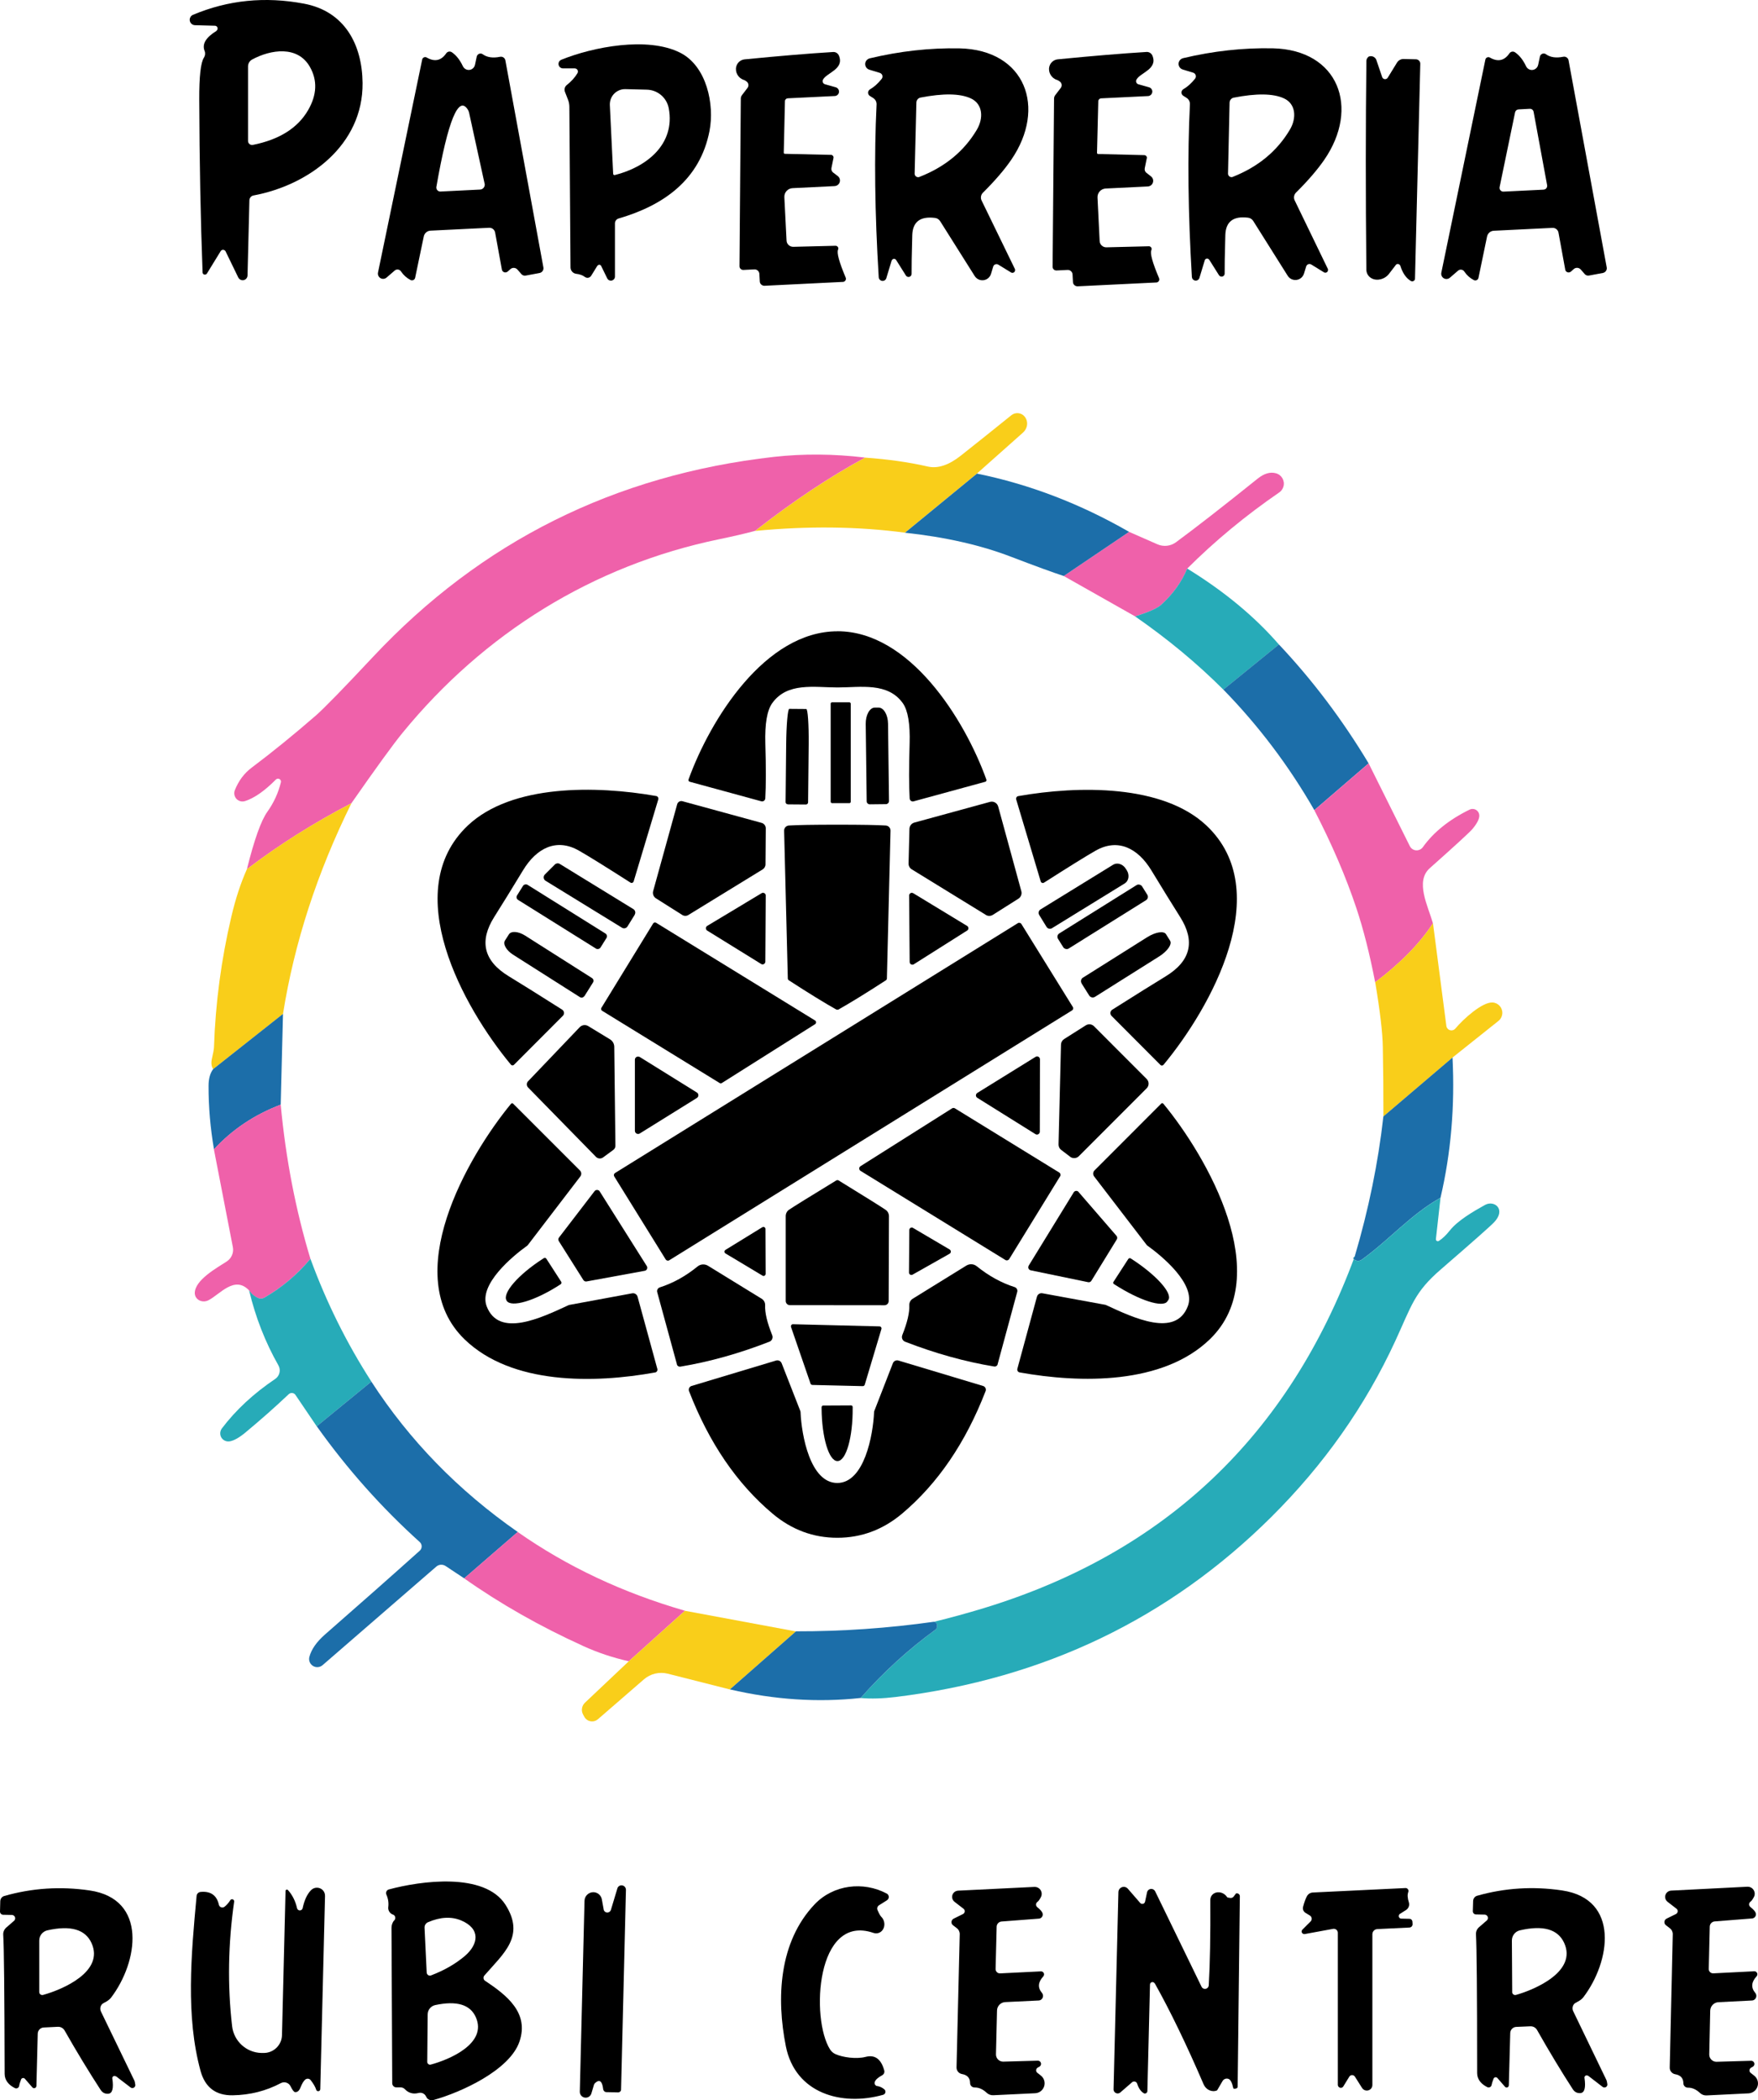 <svg xmlns="http://www.w3.org/2000/svg" id="Capa_2" data-name="Capa 2" viewBox="0 0 385.22 460"><defs><style>      .cls-1 {        fill: #1c6ea9;      }      .cls-2 {        fill: #f9ce1a;      }      .cls-3 {        fill: #ef61aa;      }      .cls-4 {        fill: #27abb8;      }    </style></defs><g id="Capa_1-2" data-name="Capa 1"><g><g><path d="M47.4,6.76c.28-.17.37-.54.2-.83-.11-.18-.3-.29-.51-.29l-4.39-.12c-.66-.03-1.16-.59-1.13-1.24.02-.45.29-.85.71-1.03C49.98.01,58.09-.81,66.6.8c8.95,1.67,12.76,8.98,12.85,17.37.13,13.58-11.72,22.37-23.89,24.64-.52.09-.9.54-.91,1.07l-.41,16.46c-.02.59-.51,1.06-1.1,1.04-.39-.01-.74-.24-.92-.58l-2.79-5.75c-.16-.3-.53-.42-.83-.27-.1.05-.18.13-.24.22l-3.01,4.9c-.15.25-.48.33-.72.18-.15-.09-.24-.25-.24-.43-.44-11.69-.68-24.29-.73-37.78-.02-5.1.32-8.19,1.03-9.25.28-.43.34-.97.15-1.45-.61-1.5.25-2.96,2.58-4.39ZM55.4,31.74c5.82-1.16,9.86-3.71,12.12-7.63,1.94-3.36,2.06-6.52.38-9.47-2.68-4.71-8.58-3.81-12.66-1.6-.55.3-.89.88-.89,1.51v16.32c0,.49.39.88.88.88.06,0,.12,0,.18-.02Z"></path><path d="M130.9,58.2l-1.36,2.2c-.27.44-.85.58-1.3.31-.02-.01-.04-.03-.06-.04-.51-.38-1.15-.62-1.92-.7-.71-.09-1.24-.69-1.25-1.39l-.25-35.14c0-.56-.1-1.12-.31-1.64l-.66-1.69c-.2-.53-.04-1.13.4-1.48,1.04-.83,1.82-1.7,2.35-2.61.19-.33.09-.75-.24-.94-.11-.06-.23-.1-.36-.1h-2.58c-.54,0-.98-.45-.98-.99,0-.4.24-.75.61-.9,6.88-2.79,18.88-5.16,26.06-1.54,5.79,2.93,7.55,11.29,6.42,17.13-2.08,10.72-10.08,16.32-19.93,19.18-.47.14-.79.57-.79,1.06v11.66c0,.49-.41.89-.9.89-.34,0-.65-.2-.8-.51l-1.32-2.71c-.1-.23-.37-.33-.61-.22-.09.04-.16.11-.21.19ZM134.72,38.34c6.91-1.73,13.29-6.7,11.82-14.62-.44-2.33-2.44-4.03-4.81-4.08l-4.69-.12c-1.84-.04-3.36,1.41-3.41,3.25,0,.08,0,.16,0,.24l.73,15.06c0,.15.13.28.28.27.02,0,.05,0,.07,0Z"></path><path d="M195.38,57.07l-1.17,3.87c-.14.45-.62.69-1.07.55-.33-.11-.56-.4-.59-.74-.86-14.12-1.02-26.73-.47-37.84.04-.59-.26-1.14-.76-1.45l-.7-.44c-.4-.25-.52-.77-.27-1.17.07-.11.17-.21.29-.28.9-.52,1.75-1.28,2.55-2.29.29-.36.23-.89-.13-1.17-.08-.07-.18-.11-.28-.15l-2.27-.69c-.68-.2-1.08-.92-.88-1.6.13-.44.49-.78.94-.89,6.62-1.58,13.18-2.31,19.67-2.19,14.46.31,19.16,13.02,11.34,24.42-1.49,2.17-3.55,4.57-6.2,7.2-.45.45-.57,1.13-.29,1.7l7.29,14.99c.14.3.02.66-.28.8-.18.09-.4.08-.57-.03l-2.77-1.7c-.36-.22-.83-.11-1.05.25-.03.06-.06.11-.08.18l-.47,1.57c-.31,1.05-1.41,1.65-2.46,1.34-.46-.14-.86-.44-1.12-.85l-7.58-12.03c-.25-.39-.67-.65-1.13-.7-3.23-.4-4.88.86-4.97,3.77-.12,4.32-.17,7.15-.15,8.48,0,.37-.29.68-.67.68-.24,0-.46-.12-.58-.32l-2.14-3.4c-.16-.25-.48-.32-.73-.17-.11.07-.19.17-.23.3ZM201.47,38.75c5.59-2.18,9.79-5.63,12.58-10.34,1.48-2.49,1.35-5.63-1.32-6.86-2.36-1.09-6.03-1.14-11.02-.18-.52.1-.89.55-.91,1.09l-.38,15.56c-.01.42.32.77.74.79.1,0,.21-.01.3-.05Z"></path><path d="M264.95,56.88c-.16-.25-.48-.32-.73-.17-.11.07-.19.17-.23.3l-1.17,3.87c-.15.45-.63.69-1.07.54-.33-.11-.56-.4-.58-.75-.84-14.1-.98-26.7-.43-37.8.04-.59-.26-1.15-.76-1.45l-.69-.44c-.4-.25-.52-.77-.27-1.17.07-.11.17-.21.29-.28.9-.52,1.75-1.28,2.55-2.29.29-.36.23-.89-.13-1.17-.08-.07-.18-.11-.28-.15l-2.27-.69c-.68-.2-1.08-.92-.88-1.6.13-.44.49-.78.94-.89,6.62-1.57,13.17-2.29,19.65-2.16,14.45.32,19.13,13.04,11.29,24.42-1.49,2.16-3.55,4.56-6.2,7.19-.44.45-.56,1.12-.29,1.69l7.26,14.99c.14.3.02.66-.28.8-.18.09-.4.08-.57-.03l-2.76-1.7c-.36-.22-.83-.11-1.05.25-.03.06-.06.11-.08.18l-.48,1.57c-.33,1.04-1.44,1.63-2.48,1.3-.45-.14-.83-.43-1.08-.83l-7.57-12.03c-.25-.39-.67-.65-1.13-.7-3.22-.4-4.87.86-4.97,3.77-.12,4.31-.17,7.13-.15,8.46,0,.37-.29.68-.67.68-.24,0-.46-.12-.58-.32l-2.14-3.4ZM270.13,38.74c5.57-2.2,9.75-5.66,12.53-10.37,1.47-2.49,1.33-5.62-1.33-6.83-2.36-1.08-6.02-1.12-10.99-.15-.52.1-.89.55-.91,1.09l-.34,15.53c-.01.42.32.77.74.79.1,0,.21-.01.3-.05Z"></path><path d="M111.22,59.49c-.32.27-.8.23-1.08-.09-.09-.11-.15-.23-.17-.37l-1.48-8.11c-.12-.61-.66-1.05-1.29-1.03l-12.86.63c-.72.03-1.33.55-1.48,1.26l-1.89,9.05c-.08.39-.46.64-.84.56-.06-.01-.12-.03-.17-.06-.85-.44-1.55-1.07-2.1-1.89-.28-.42-.85-.54-1.27-.26-.03.02-.06.05-.09.07l-1.79,1.54c-.47.42-1.2.38-1.62-.1-.24-.27-.34-.65-.26-1l9.68-46.64c.07-.37.43-.6.79-.53.07.01.14.04.2.08,1.75,1,3.17.69,4.27-.91.27-.41.82-.52,1.23-.25.96.65,1.77,1.67,2.43,3.07.33.7,1.17,1.01,1.87.68.4-.19.69-.55.78-.99l.38-1.79c.1-.46.55-.76,1.01-.66.12.02.23.07.33.15.94.67,2.2.86,3.78.54.53-.11,1.05.24,1.16.77,0,0,0,.01,0,.02l8.33,45.34c.11.57-.27,1.12-.85,1.23,0,0,0,0,0,0l-3.02.56c-.35.07-.72-.05-.95-.32l-.85-.98c-.4-.46-1.09-.52-1.55-.12,0,0,0,0,0,0l-.63.56ZM106.19,40.24l-3.4-15.55c-.05-.21-.13-.42-.23-.6-2.06-3.4-4.38,2.21-6.94,16.84-.08.48.24.93.72,1.01.06,0,.12.01.17.01l8.7-.43c.58-.03,1.03-.53,1.01-1.12,0-.06-.01-.12-.02-.17Z"></path><path d="M182.08,33.91c.32.01.58.28.57.59,0,.03,0,.07-.01.1l-.45,2.19c-.08.39.07.78.38,1.01l1,.76c.54.4.65,1.17.24,1.71-.22.29-.56.47-.93.49l-9.21.45c-1.04.05-1.85.93-1.8,1.98,0,0,0,0,0,0l.48,9.49c.03.78.68,1.39,1.47,1.38l9.28-.23c.32,0,.59.25.6.58,0,.09-.02.18-.06.27-.32.66.23,2.7,1.67,6.12.15.34-.02.74-.37.89-.07.03-.14.05-.22.05l-17.19.85c-.55.02-1.02-.4-1.04-.95,0,0,0,0,0,0l-.09-1.64c-.02-.57-.51-1.02-1.08-1,0,0,0,0,0,0l-2.42.12c-.45.02-.84-.32-.86-.78,0-.02,0-.03,0-.05l.29-36.7c0-.28.09-.54.26-.76l1.2-1.57c.33-.43.26-1.05-.16-1.38-.25-.21-.47-.33-.65-.38-1.23-.4-1.96-1.7-1.65-2.92.23-.87.95-1.49,1.84-1.58,7.66-.75,14.11-1.29,19.38-1.61.56-.04,1.08.29,1.29.81,1.19,2.95-2.65,3.7-3.49,5.22-.19.34-.08.77.26.96.05.03.1.05.15.07l2.35.66c.52.14.84.67.71,1.19-.11.42-.48.72-.92.73l-10.28.5c-.34.02-.61.28-.62.62l-.26,11.29c0,.14.11.25.25.25l10.09.23Z"></path><path d="M251.29,34.66l-.45,2.19c-.08.39.07.78.38,1.01l1,.78c.54.42.63,1.19.21,1.73-.22.28-.55.45-.9.47l-9.24.45c-1.04.05-1.85.93-1.8,1.98,0,0,0,0,0,0l.47,9.52c.03.78.69,1.4,1.48,1.38l9.3-.23c.32-.01.6.24.61.57,0,.1-.02.2-.06.29-.32.66.24,2.71,1.69,6.13.15.34-.02.74-.37.89-.07.03-.15.05-.23.05l-17.23.84c-.55.02-1.02-.4-1.04-.95,0,0,0,0,0,0l-.09-1.64c-.02-.57-.51-1.02-1.08-1,0,0,0,0,0,0l-2.43.12c-.45.02-.84-.32-.86-.78,0-.02,0-.04,0-.06l.32-36.8c0-.28.09-.54.26-.76l1.2-1.57c.33-.43.26-1.05-.16-1.38-.25-.21-.47-.33-.65-.38-1.23-.38-1.99-1.68-1.69-2.9.22-.9.97-1.54,1.89-1.62,7.68-.75,14.15-1.29,19.42-1.61.56-.03,1.08.3,1.29.82,1.2,2.95-2.65,3.7-3.49,5.22-.2.33-.09.77.24.97.05.03.11.06.17.07l2.35.66c.52.16.82.7.66,1.22-.12.39-.46.67-.87.7l-10.31.5c-.34.02-.61.28-.62.62l-.28,11.32c0,.14.11.25.25.25h0l10.12.25c.32.01.58.28.57.59,0,.03,0,.07-.01.1Z"></path><path d="M342.98,59.05l-1.48-8.11c-.12-.62-.67-1.05-1.31-1.03l-12.86.63c-.72.03-1.33.55-1.48,1.26l-1.88,9.05c-.08.39-.46.64-.84.56-.06-.01-.12-.03-.17-.06-.85-.43-1.55-1.06-2.1-1.88-.28-.42-.85-.54-1.27-.26-.03.02-.06.05-.09.07l-1.79,1.54c-.47.42-1.2.38-1.62-.1-.24-.27-.34-.65-.26-1l9.65-46.66c.07-.37.43-.6.79-.53.07.01.14.04.2.08,1.75,1,3.17.69,4.27-.91.27-.41.82-.52,1.23-.25.96.65,1.77,1.67,2.43,3.07.33.7,1.17,1.01,1.87.67.4-.19.69-.56.78-1l.38-1.79c.1-.46.55-.76,1.01-.66.12.02.23.07.33.15.94.67,2.2.86,3.78.54.53-.11,1.05.24,1.16.77,0,0,0,.01,0,.02l8.36,45.34c.11.57-.27,1.12-.85,1.23,0,0,0,0,0,0l-3.02.56c-.35.07-.72-.05-.95-.32l-.85-.98c-.4-.46-1.09-.52-1.55-.12,0,0,0,0,0,0l-.63.56c-.32.27-.8.24-1.08-.08-.09-.1-.15-.23-.17-.36ZM338.25,41.53c.45-.02.8-.41.77-.87,0-.03,0-.07-.01-.1l-2.96-16.06c-.07-.41-.44-.7-.85-.67l-2.45.13c-.37.02-.68.28-.76.65l-3.39,16.37c-.09.44.2.88.64.97.06.01.13.02.19.02l8.81-.43Z"></path><path d="M305.84,58.06c-.86,1.11-1.33,1.73-1.41,1.83-.9,1.26-2.64,1.74-3.88,1.07-.71-.38-1.13-1.08-1.15-1.88-.17-16.67-.16-31.93.01-45.76,0-.19.05-.37.15-.53.15-.22.28-.36.4-.41.63-.23,1.33.07,1.61.69.06.14.49,1.4,1.29,3.8.12.36.51.56.87.43.16-.05.29-.16.37-.3l2.02-3.29c.31-.5.86-.8,1.45-.79l2.71.07c.53.02.95.45.94.98l-1.16,47.07c0,.33-.29.59-.62.58-.1,0-.2-.03-.29-.08-1.03-.61-1.79-1.71-2.3-3.31-.1-.31-.43-.48-.74-.38-.12.04-.22.11-.29.2Z"></path><path class="cls-2" d="M214.07,103.73l-15.77,12.94c-10.31-1.37-21.26-1.5-32.85-.38,8.17-6.41,16.21-11.77,24.1-16.06,5.08.36,9.66,1.01,13.73,1.95,2.19.51,4.62-.29,7.27-2.39,3.34-2.64,7.03-5.59,11.06-8.84.89-.72,2.2-.59,2.92.3.07.09.13.18.19.27l.04.07c.59,1.02.33,2.35-.62,3.18l-10.08,8.96Z"></path><path class="cls-3" d="M189.54,100.22c-7.89,4.29-15.92,9.65-24.1,16.06-2.27.61-4.88,1.21-7.83,1.82-27.66,5.71-51.56,20.59-69.42,42.43-2.01,2.45-5.74,7.59-11.19,15.4-8.34,4.34-15.97,9.16-22.9,14.45,1.61-6.45,3.1-10.64,4.47-12.56,1.43-2,2.42-4.17,2.98-6.48.08-.35-.13-.69-.49-.77-.22-.05-.45.02-.61.17-2.45,2.48-4.71,4.06-6.76,4.72-.95.31-1.97-.21-2.27-1.16-.13-.4-.12-.84.04-1.23.82-2.06,2.05-3.71,3.68-4.93,4.49-3.37,9.16-7.16,14.01-11.37,1.8-1.56,5.99-5.86,12.58-12.89,23.69-25.27,52.97-39.87,87.83-43.81,6.47-.72,13.13-.67,19.98.15Z"></path><path class="cls-3" d="M260.15,124.53c-1.2,2.92-3.1,5.56-5.69,7.92-.86.78-2.77,1.63-5.73,2.55l-15.64-8.84,14.32-9.67,6.22,2.73c1.33.58,2.88.41,4.05-.45,4.33-3.19,10.31-7.84,17.92-13.95,1.4-1.12,2.73-1.51,3.99-1.16,1.25.34,1.99,1.63,1.65,2.88-.15.54-.48,1.02-.95,1.33-7.31,5.02-14.03,10.57-20.14,16.66Z"></path><path class="cls-1" d="M214.07,103.73c11.5,2.34,22.61,6.59,33.34,12.76l-14.32,9.67c-2.31-.75-6.14-2.15-11.48-4.19-6.68-2.57-14.45-4.34-23.31-5.29l15.77-12.94Z"></path><path class="cls-4" d="M260.15,124.53c8.09,4.97,14.78,10.51,20.09,16.63l-12.17,9.89c-5.75-5.75-12.2-11.1-19.35-16.05,2.96-.92,4.87-1.77,5.73-2.55,2.59-2.36,4.49-5,5.69-7.92Z"></path><path class="cls-1" d="M299.9,167.19l-11.9,10.25c-5.57-9.7-12.22-18.5-19.93-26.4l12.17-9.89c7.38,7.83,13.93,16.51,19.65,26.03Z"></path><path class="cls-3" d="M313.99,202.22c-2.89,4.43-7.11,8.74-12.66,12.92-1.2-6.21-2.58-11.63-4.12-16.25-2.29-6.85-5.36-14-9.21-21.44l11.9-10.25,9.03,18.13c.41.83,1.42,1.16,2.24.74.24-.12.44-.29.6-.51,2.36-3.3,5.77-6.04,10.25-8.23.74-.36,1.62-.06,1.98.67.09.19.15.4.15.62.02.74-.48,1.73-1.51,2.96-.59.7-3.7,3.56-9.34,8.57-3.26,2.89-.4,8.27.69,12.07Z"></path><path class="cls-2" d="M77,175.94c-7.51,15.2-12.51,30.58-14.99,46.14l-15.3,12.09c-.41-.61-.49-1.41-.25-2.41.26-1.1.41-1.91.43-2.41.32-9.66,1.59-19.19,3.81-28.6.9-3.85,2.03-7.31,3.4-10.37,6.92-5.29,14.55-10.11,22.9-14.45Z"></path><path class="cls-2" d="M318.28,231.64l-15.14,12.89c0-5.49-.04-10.53-.13-15.14-.05-3.2-.61-7.95-1.67-14.26,5.54-4.19,9.76-8.49,12.66-12.92l2.93,22.48c.08.62.64,1.06,1.26.98.29-.04.55-.18.73-.41,1.73-2.07,5.88-5.82,8.14-5.69,1.25.07,2.2,1.14,2.13,2.39-.04.65-.35,1.26-.86,1.66l-10.05,8.01Z"></path><path class="cls-1" d="M62.01,222.08l-.5,19.87c-5.76,2.19-10.63,5.45-14.62,9.78-.8-4.63-1.2-9.27-1.19-13.9,0-1.57.35-2.8,1.01-3.67l15.3-12.09Z"></path><path class="cls-1" d="M318.28,231.64c.54,10.67-.34,20.9-2.63,30.7-6.41,3.56-11.22,9.2-17.19,13.51-.53.38-1.07.41-1.63.07-.36-.22-.36-.44.01-.69,3.05-10.3,5.15-20.53,6.29-30.7l15.14-12.89Z"></path><path class="cls-3" d="M61.51,241.95c1.1,11.82,3.28,23.08,6.51,33.76-2.89,3.46-6.26,6.3-10.09,8.51-.41.24-.91.27-1.35.09-.79-.32-1.46-.88-2.01-1.69-3.18-3.33-6.34.85-8.89,2.17-1.01.52-2.25.21-2.77-.7-.14-.25-.22-.54-.23-.83-.03-2.89,4.85-5.57,6.98-6.95,1.06-.68,1.61-1.94,1.36-3.18l-4.15-21.4c3.99-4.33,8.86-7.59,14.62-9.78Z"></path><path class="cls-4" d="M315.65,262.34l-1.01,9.05c-.03.23.14.44.37.47.09.01.19-.01.27-.06.79-.5,1.59-1.26,2.39-2.27,1.7-2.17,5.15-4.19,7.73-5.62,1.05-.58,2.34-.32,2.89.58.11.18.19.38.22.6.13.81-.25,1.69-1.13,2.63-.75.8-4.64,4.24-11.68,10.33-5.81,5.02-6.35,7.83-9.97,15.68-6.58,14.24-15.63,27.07-27.13,38.5-22.44,22.3-49.87,35.46-82.3,39.45-2.86.35-5.43.43-7.73.23,5.01-5.65,10.47-10.63,16.38-14.95.19-.14.31-.35.35-.57.11-.66-.11-1.06-.66-1.17,3.72-.91,7.35-1.91,10.91-2.99,39.72-12.12,66.81-37.79,81.29-76.99-.37.24-.38.47-.01.69.56.33,1.1.31,1.63-.07,5.97-4.31,10.78-9.94,17.19-13.51Z"></path><path class="cls-4" d="M68.03,275.72c3.49,9.52,7.94,18.49,13.35,26.88l-11.98,9.8-4.66-6.88c-.3-.44-.91-.55-1.35-.25-.04.03-.07.05-.11.08-3,2.84-6.18,5.65-9.53,8.43-1.4,1.15-2.56,1.79-3.48,1.92-.97.13-1.87-.54-2-1.51-.06-.47.06-.94.34-1.32,3.07-4.05,6.97-7.67,11.7-10.85.97-.66,1.28-1.96.69-2.98-2.86-5.04-5.01-10.51-6.42-16.43.55.8,1.22,1.36,2.01,1.69.43.19.93.15,1.35-.09,3.83-2.21,7.2-5.05,10.09-8.51Z"></path><path class="cls-1" d="M81.37,302.6c8.34,12.87,19.03,23.85,32.08,32.94l-11.73,10.16-4.09-2.71c-.63-.41-1.46-.36-2.02.13l-24.92,21.59c-.75.65-1.88.57-2.52-.18-.39-.45-.53-1.05-.38-1.63.44-1.65,1.58-3.29,3.42-4.9,7.72-6.75,14.65-12.87,20.77-18.36.52-.47.56-1.28.09-1.8-.03-.03-.06-.06-.09-.09-8.39-7.56-15.91-16.01-22.57-25.36l11.98-9.8Z"></path><path class="cls-3" d="M150.09,352.79l-12.31,11.07c-3.5-.79-6.8-1.89-9.9-3.3-9.5-4.31-18.23-9.26-26.17-14.86l11.73-10.16c10.79,7.56,23,13.31,36.64,17.25Z"></path><path class="cls-2" d="M174.41,357.31l-14.48,12.72-13.61-3.45c-1.84-.46-3.78,0-5.21,1.23l-10.11,8.76c-.81.69-2.03.6-2.72-.2-.09-.1-.16-.21-.23-.33l-.28-.51c-.47-.86-.3-1.92.41-2.6l9.59-9.06,12.31-11.07,24.32,4.52Z"></path><path class="cls-1" d="M204.65,355.21c.55.12.77.51.66,1.17-.04.23-.16.43-.35.57-5.92,4.31-11.38,9.29-16.38,14.95-9.35,1.02-18.9.39-28.64-1.88l14.48-12.72c10.13.02,20.21-.68,30.24-2.1Z"></path><path d="M106.28,433.83c4.81,3.21,9.71,7.03,7.54,13.35-2.11,6.19-12.67,11.07-18.86,12.78-.52.14-1.07-.03-1.41-.44-.03-.03-.1-.16-.21-.38-.29-.59-.96-.89-1.6-.73-1.2.31-2.21.03-3.04-.84-.23-.24-.56-.38-.89-.38h-.95c-.5,0-.91-.41-.91-.91l-.16-34.03c0-.53.16-1.04.45-1.48,0-.02.03-.04.07-.07.34-.28.4-.79.13-1.13-.06-.08-.14-.14-.23-.19-.02,0-.06-.02-.12-.04-.68-.25-1.1-.93-1.01-1.64.12-.93-.02-1.84-.41-2.73-.18-.42,0-.92.43-1.1.04-.02.08-.03.13-.04,6.89-1.86,20.94-3.84,25.54,3.37,4.37,6.88-.41,10.62-4.63,15.49-.28.32-.25.81.07,1.1.03.02.05.04.08.06ZM94.43,432.67c2.9-1.1,5.38-2.52,7.44-4.27,2.99-2.57,3.49-5.95-.81-7.77-2.15-.9-4.58-.77-7.27.38-.49.21-.79.7-.76,1.23l.47,9.81c.03.39.36.68.74.66.07,0,.14-.02.2-.04ZM93.62,451.62c0,.33.27.6.61.6.05,0,.1,0,.15-.02,4.02-1.07,12.45-4.59,9.89-10.37-1.22-2.78-4.19-3.67-8.89-2.67-.97.21-1.66,1.05-1.67,2.04l-.09,10.41Z"></path><path d="M132.27,418.21c.08.45.5.75.95.67.31-.05.56-.28.65-.58l1.41-4.69c.15-.51.68-.79,1.19-.63.41.13.69.51.69.94l-1.07,43.75c0,.35-.3.62-.65.62h0l-2.55-.06c-.37,0-.67-.29-.72-.66-.21-1.79-.81-2.22-1.8-1.31-.1.1-.17.22-.22.37l-.57,1.91c-.21.68-.94,1.06-1.62.85-.55-.17-.92-.68-.91-1.26l1.03-41.8c.02-1.06.9-1.9,1.95-1.89.92.01,1.69.68,1.85,1.58l.4,2.2Z"></path><path d="M192.24,456.9c.55.08,1.06.32,1.54.72.29.25.33.68.08.97-.09.1-.2.18-.33.22-9.08,2.57-19.27-.28-21.33-10.62-2.1-10.52-1.55-22.84,6.32-31.11,4.14-4.33,10.68-5.05,15.77-2.35.42.21.58.73.37,1.14-.07.14-.18.25-.31.34l-1.75,1.1c-.34.22-.48.66-.32,1.03.33.77.6,1.25.79,1.44.83.78.96,2.12.3,2.98-.47.61-1.23.84-1.96.6-12.64-4.36-13.77,18.85-9.53,25.51.29.46.71.82,1.2,1.04,1.58.7,4.53,1.13,6.59.6,2.04-.53,3.41.46,4.09,2.98.11.41-.08.84-.45,1.04-.93.5-1.47.99-1.63,1.48-.12.36.07.75.43.87.04.01.08.02.13.03Z"></path><path d="M227.28,417.72c.72.56,1.12,1.03,1.19,1.42.11.48-.2.96-.68,1.07-.04,0-.08.02-.13.02l-8.2.63c-.6.05-1.06.55-1.07,1.14l-.23,9.24c-.02.53.4.97.92.98.02,0,.05,0,.07,0l8.93-.44c.36-.02.68.26.7.62,0,.18-.05.35-.17.48-1.16,1.26-1.26,2.47-.29,3.62.36.43.3,1.07-.13,1.43-.17.14-.37.22-.59.23l-7.33.35c-1,.05-1.78.86-1.8,1.85l-.23,9.58c-.02.87.67,1.6,1.54,1.61.02,0,.05,0,.07,0l7.54-.21c.39-.01.71.29.73.68,0,.24-.11.47-.32.61-.1.06-.22.13-.38.21-.34.18-.48.61-.3.94.05.09.12.17.2.23l.72.56c.96.72,1.15,2.08.42,3.04-.39.52-.99.83-1.64.86l-9.15.44c-.54.03-1.07-.17-1.47-.54-.84-.79-1.73-1.18-2.65-1.16-.53,0-.97-.42-.98-.95h0c0-1.12-.6-1.79-1.77-1.99-.71-.12-1.23-.76-1.2-1.48l.7-29.13c.02-.52-.22-1.03-.65-1.35l-.82-.63c-.38-.28-.45-.81-.17-1.19.08-.11.19-.2.32-.26l2.02-1c.34-.16.49-.58.33-.92-.05-.1-.12-.19-.21-.25l-1.95-1.51c-.6-.46-.72-1.31-.26-1.91.25-.33.63-.52,1.04-.54l16.71-.82c.84-.04,1.56.6,1.6,1.45.01.28-.05.55-.18.8-.27.52-.52.86-.75,1.03-.33.23-.41.69-.17,1.02.04.06.09.11.14.15Z"></path><path d="M383.58,416.51c-.33.23-.41.69-.17,1.02.04.06.09.11.14.15.72.56,1.12,1.03,1.19,1.42.11.48-.2.96-.68,1.07-.04,0-.08.02-.13.02l-8.21.65c-.6.05-1.06.55-1.07,1.14l-.22,9.25c-.02.53.4.97.92.98.03,0,.06,0,.09,0l8.93-.45c.36-.03.68.24.71.61.01.18-.05.36-.17.49-1.16,1.27-1.26,2.48-.29,3.64.36.43.3,1.07-.13,1.43-.17.14-.37.22-.59.23l-7.35.37c-.99.05-1.77.86-1.8,1.85l-.21,9.59c-.02.87.67,1.6,1.54,1.61.02,0,.05,0,.07,0l7.55-.22c.39-.01.71.29.73.68,0,.24-.11.47-.32.61-.1.06-.22.13-.38.21-.34.18-.48.61-.3.94.05.09.11.17.2.23l.72.56c.96.72,1.16,2.08.43,3.04-.39.52-1,.84-1.65.87l-9.15.45c-.55.03-1.08-.16-1.48-.54-.84-.79-1.73-1.18-2.65-1.16-.53,0-.97-.42-.98-.95h0c0-1.12-.61-1.79-1.79-1.99-.71-.12-1.23-.76-1.2-1.48l.66-29.16c.02-.52-.22-1.03-.65-1.35l-.82-.63c-.38-.27-.48-.8-.2-1.19.09-.12.2-.22.34-.28l2.02-1c.34-.16.49-.58.33-.92-.05-.1-.12-.19-.21-.25l-1.95-1.51c-.6-.46-.7-1.32-.24-1.92.25-.31.62-.51,1.01-.53l16.72-.85c.85-.04,1.57.62,1.61,1.47.01.27-.05.54-.17.77-.27.52-.52.86-.75,1.03Z"></path><path d="M25.4,454.79c-.22-.17-.53-.13-.7.08-.08.11-.12.24-.09.37.32,2.14.03,3.26-.87,3.34-.71.06-1.28-.22-1.69-.84-2.57-3.95-5.2-8.28-7.89-13-.3-.53-.87-.85-1.48-.82l-3.09.15c-.73.03-1.31.63-1.32,1.36l-.29,11.47c-.02.27-.25.48-.53.47-.13,0-.25-.07-.34-.16l-1.66-1.91c-.18-.21-.5-.22-.7-.04-.06.05-.1.12-.13.19-.24.64-.38,1.09-.41,1.36-.03.36-.36.63-.72.6-.08,0-.16-.03-.23-.07-1.26-.62-2.23-1.64-2.24-3.08-.04-17.73-.14-27.88-.31-30.45-.05-.62.2-1.22.67-1.63l1.69-1.47c.31-.26.34-.73.08-1.03-.13-.16-.33-.25-.54-.26l-1.92-.04c-.39,0-.7-.33-.69-.72,0,0,0,0,0,0l.06-2.26c.02-.53.37-.99.87-1.13,6.09-1.74,12.32-2.15,18.69-1.22,12.79,1.86,10.66,15.69,4.72,23.48-.31.4-.77.75-1.36,1.04-.36.19-.59.34-.67.45-.36.44-.43,1.04-.19,1.55l7.29,15.06c.06.12.1.24.13.37l.1.57c.07.35-.17.69-.52.75-.18.03-.37-.01-.51-.12l-3.2-2.45ZM8.6,436.31c0,.36.3.66.67.65.06,0,.12,0,.17-.02,4.34-1.2,13.45-5.12,10.62-11.35-1.36-3-4.58-3.94-9.67-2.8-1.04.23-1.79,1.16-1.79,2.23v11.29Z"></path><path d="M253.02,434.42c-.14-.27-.46-.37-.73-.24-.18.09-.3.28-.3.49l-.57,23.34c-.01.3-.26.53-.55.53-.1,0-.19-.03-.27-.09-.63-.39-1.1-1.08-1.42-2.07-.11-.36-.5-.56-.87-.45-.09.03-.18.08-.25.14l-2.57,2.23c-.37.32-.94.28-1.26-.09-.15-.17-.23-.39-.22-.62l1.06-43.17c.01-.65.55-1.16,1.2-1.15.34,0,.65.16.87.41l2.7,3.11c.22.26.61.29.87.07.1-.09.17-.21.2-.34l.43-2.02c.1-.52.6-.86,1.11-.76.3.06.56.26.69.54l10.15,20.87c.2.41.7.59,1.12.38.27-.13.44-.39.46-.69.27-4.73.39-10.97.34-18.72,0-1.04.91-1.78,2.01-1.65.68.08,1.32.48,1.68,1.07.04.06.27.11.7.16.32.03.59-.1.79-.38.27-.39.42-.59.44-.6.34-.11.7.07.82.41.02.07.04.15.03.22l-.48,41.68c0,.14-.07.27-.19.34-.17.09-.35.13-.56.12-.1,0-.19-.07-.22-.18-.24-1.13-.58-1.79-1.01-1.97-.49-.2-1.06,0-1.32.45-.78,1.35-1.18,2.03-1.2,2.05-1.08.49-2.41-.09-2.95-1.3,0-.02-.02-.04-.02-.05-3.73-8.66-7.29-16.03-10.69-22.09Z"></path><path d="M307.09,420.23l1.75.04c.36,0,.64.29.66.65l.03.51c.02.4-.29.73-.69.75,0,0,0,0,0,0l-7.05.34c-.6.03-1.07.53-1.07,1.13v33.03c0,.67-.55,1.21-1.23,1.21-.41,0-.8-.22-1.02-.56l-1.57-2.48c-.2-.34-.65-.45-.99-.25-.1.06-.19.14-.25.25l-1.31,2.13c-.19.31-.59.4-.89.2-.19-.12-.31-.33-.31-.55v-33.29c0-.49-.39-.88-.88-.88-.05,0-.11,0-.16.01l-6.22,1.14c-.31.05-.61-.16-.66-.47-.03-.18.03-.37.16-.5l1.79-1.79c.33-.32.33-.85,0-1.18-.05-.05-.1-.09-.15-.12l-.97-.59c-.45-.28-.66-.81-.53-1.31.29-1.08.59-1.88.89-2.41.26-.43.71-.7,1.2-.73l20.34-.98c.36-.02.66.26.67.61,0,.09-.01.18-.04.27-.22.56-.17,1.32.13,2.27.19.62-.06,1.3-.62,1.66l-1.33.84c-.27.17-.35.52-.18.79.1.16.28.26.47.27Z"></path><path d="M347.99,454.66c-.22-.17-.53-.13-.7.08-.08.11-.12.24-.09.37.31,2.13.02,3.24-.87,3.33-.71.06-1.28-.22-1.69-.84-2.55-3.94-5.16-8.26-7.83-12.97-.29-.53-.87-.85-1.48-.82l-3.08.13c-.73.03-1.31.63-1.32,1.36l-.31,11.43c0,.27-.21.49-.47.49-.15,0-.3-.07-.39-.19l-1.66-1.91c-.19-.2-.5-.21-.7-.02-.05.05-.09.1-.12.17-.24.64-.39,1.09-.43,1.36-.05.36-.38.62-.74.57-.07,0-.14-.03-.2-.06-1.26-.62-2.23-1.63-2.23-3.07,0-17.67-.1-27.78-.26-30.35-.04-.62.21-1.23.69-1.63l1.67-1.45c.31-.26.35-.73.08-1.03-.13-.15-.32-.25-.52-.26l-1.92-.04c-.39,0-.7-.33-.69-.72h0s.07-2.24.07-2.24c.02-.53.37-.99.87-1.13,6.07-1.72,12.28-2.11,18.61-1.17,12.75,1.88,10.6,15.65,4.66,23.41-.31.4-.77.74-1.36,1.03-.36.19-.59.34-.67.45-.36.44-.43,1.05-.19,1.55l7.25,15.02c.06.12.1.24.13.37l.1.57c.07.35-.17.69-.52.75-.18.03-.37-.01-.51-.12l-3.18-2.45ZM331.35,436.31c0,.36.3.66.67.65.06,0,.11,0,.17-.02,4.33-1.23,13.41-5.19,10.55-11.41-1.38-2.99-4.61-3.91-9.68-2.74-1.04.23-1.78,1.17-1.77,2.24l.07,11.28Z"></path><path d="M50.46,416.18c.15-.21.44-.26.65-.12.14.1.22.27.2.44-1.33,9.28-1.48,18.37-.45,27.28.38,3.28,3.11,5.79,6.41,5.87h.41c2.21.06,4.05-1.68,4.11-3.88,0,0,0-.01,0-.02l.78-31.59c0-.16.13-.29.3-.29.09,0,.17.04.23.1.97,1.08,1.63,2.4,1.99,3.96.07.34.41.56.75.48.24-.05.43-.24.48-.48.38-1.78,1-3.09,1.85-3.95.7-.7,1.83-.7,2.53-.02.35.34.54.82.52,1.31l-1.04,42.29c.01.25-.18.46-.44.47-.21,0-.41-.13-.46-.34-.17-.57-.56-1.26-1.19-2.07-.27-.37-.79-.44-1.16-.17,0,0-.02.01-.03.02-.37.31-.71.88-1.03,1.69-.29.77-.7,1.12-1.23,1.06-.24-.03-.57-.46-.98-1.29-.39-.77-1.32-1.07-2.09-.69,0,0-.02,0-.02.01-3.25,1.72-6.77,2.61-10.56,2.67-3.69.06-6.03-1.71-7.03-5.29-3.3-12-2.07-25.54-.88-38.38.04-.46.41-.82.87-.87,2.21-.21,3.55.73,4.02,2.82.1.41.51.66.92.57.09-.02.18-.06.26-.11.45-.32.89-.81,1.32-1.47Z"></path></g><path d="M183.52,138.26c15.81,0,27.85,19.26,32.62,32.49.07.2-.04.41-.23.48,0,0-.01,0-.02,0l-15.68,4.28c-.37.11-.75-.11-.85-.47-.02-.05-.02-.11-.03-.16-.17-2.77-.17-6.77-.01-12.01.13-4.31-.37-7.26-1.48-8.84-3.31-4.65-9.27-3.46-14.32-3.46s-11.02-1.2-14.32,3.46c-1.12,1.57-1.62,4.52-1.5,8.83.16,5.24.15,9.25-.01,12.01-.02.38-.34.67-.72.66-.05,0-.11-.01-.16-.03l-15.68-4.28c-.2-.05-.31-.26-.26-.46,0,0,0-.01,0-.02,4.78-13.23,16.82-32.47,32.63-32.47Z"></path><rect x="182.02" y="153.82" width="4.4" height="22.09" rx=".3" ry=".3"></rect><path d="M172.62,176.16c-.27,0-.48-.22-.48-.48,0,0,0,0,0-.01l.13-12.7c.04-4.23.35-7.67.67-7.71l3.73.03c.33-.05.57,3.37.53,7.64,0,.04,0,.07,0,.11l-.13,12.7c0,.26-.22.47-.48.47l-3.96-.03Z"></path><path d="M190.61,176.17c-.38,0-.7-.29-.7-.67h0s-.21-16.93-.21-16.93c-.03-1.97.87-3.58,1.99-3.59,0,0,0,0,0,0h.82c1.13-.01,2.06,1.57,2.08,3.53l.21,16.93c0,.38-.3.68-.67.69l-3.52.04Z"></path><path d="M111.97,233.21c-10.47-12.6-24.61-38.08-9.45-52.41,9.61-9.06,28.1-8.77,41.27-6.45.31.05.52.35.47.66,0,.02,0,.04-.01.06l-5.4,17.98c-.07.25-.33.39-.58.32-.04-.01-.08-.03-.12-.06-5.56-3.55-9.33-5.89-11.31-7.01-4.9-2.79-9.27-.56-12.22,4.3-2.4,3.95-4.5,7.36-6.31,10.22-3.33,5.27-2.39,9.62,3.18,13.01,2.42,1.47,6.31,3.9,11.68,7.3.41.26.54.8.28,1.21-.03.05-.07.11-.12.15l-10.72,10.74c-.17.17-.46.16-.63-.01,0,0,0,0-.01-.01Z"></path><path d="M254.93,233.23c-.17.19-.45.21-.63.04,0,0,0,0-.01-.01l-10.72-10.75c-.34-.35-.34-.9,0-1.24.05-.05.1-.09.15-.12,5.37-3.39,9.26-5.82,11.68-7.29,5.57-3.39,6.53-7.74,3.2-13.01-1.81-2.86-3.91-6.27-6.31-10.22-2.95-4.85-7.32-7.1-12.22-4.31-1.98,1.12-5.74,3.46-11.31,7.01-.22.14-.51.08-.65-.14-.02-.04-.04-.08-.06-.12l-5.38-17.98c-.09-.3.09-.62.4-.71.02,0,.04,0,.06-.01,13.17-2.32,31.67-2.6,41.26,6.47,15.17,14.34,1.01,39.81-9.46,52.41Z"></path><path d="M148.39,176.14c.14-.5.66-.79,1.16-.65l17.34,4.74c.54.15.91.64.91,1.2l-.06,7.88c0,.47-.25.89-.65,1.13l-16.24,9.96c-.41.26-.94.26-1.35,0l-5.76-3.64c-.53-.33-.78-.97-.62-1.58l5.27-19.04Z"></path><path d="M216,200.37l-16.21-9.96c-.45-.27-.72-.77-.7-1.29l.19-7.58c.02-.65.46-1.21,1.09-1.38l16.57-4.53c.78-.21,1.58.25,1.79,1.03l5.07,18.54c.17.62-.09,1.28-.63,1.63l-5.62,3.55c-.48.3-1.08.3-1.55,0Z"></path><path d="M183.47,180.63c5.25,0,8.79.06,10.62.18.6.03,1.06.54,1.04,1.14l-.79,32.36c0,.16-.08.3-.22.4-4.33,2.81-7.8,4.94-10.41,6.41-.09.04-.13.03-.23.03-.09,0-.15.01-.22-.03-2.61-1.47-6.08-3.6-10.41-6.41-.14-.09-.22-.24-.22-.4l-.81-32.36c-.02-.6.45-1.11,1.04-1.14,1.83-.12,5.37-.18,10.62-.18Z"></path><path d="M139.1,200.33l-1.6,2.58c-.25.41-.79.54-1.2.29l-16.74-10.28c-.42-.25-.55-.79-.3-1.21.04-.06.08-.12.13-.17l2.2-2.2c.29-.28.73-.33,1.07-.12l16.13,9.9c.41.25.54.79.29,1.2Z"></path><path d="M227.72,200.4c-.26-.41-.13-.96.28-1.21,0,0,0,0,0,0l15.93-9.8c.89-.54,2.13-.14,2.76.89l.22.34c.64,1.03.44,2.32-.45,2.87,0,0,0,0,0,0l-15.93,9.8c-.41.26-.96.13-1.21-.28,0,0,0,0,0,0l-1.6-2.6Z"></path><rect x="121.15" y="190" width="3.9" height="21.56" rx=".71" ry=".71" transform="translate(-112.41 198.78) rotate(-58)"></rect><rect x="230.76" y="198.85" width="21.71" height="3.9" rx=".86" ry=".86" transform="translate(-69.69 158.55) rotate(-32)"></rect><path d="M166.8,211.14l-11.84-7.32c-.28-.18-.37-.55-.19-.83.05-.08.12-.15.2-.2l11.92-7.16c.29-.17.65-.08.82.21.06.1.09.21.08.32l-.09,14.48c0,.33-.28.6-.61.59-.11,0-.22-.03-.31-.09Z"></path><path d="M200.09,195.62l11.84,7.19c.28.17.36.53.19.81-.05.08-.11.14-.19.19l-11.69,7.39c-.27.18-.63.1-.81-.17-.06-.1-.1-.21-.1-.33l-.12-14.56c0-.32.26-.59.58-.59.1,0,.21.03.3.08Z"></path><path d="M131.78,220.74l11.34-18.48c.14-.22.43-.28.65-.15l34.83,21.4c.22.13.29.42.16.65-.04.06-.08.11-.14.15l-20.43,12.89c-.15.1-.34.11-.5.01l-25.76-15.83c-.22-.14-.28-.43-.15-.65Z"></path><rect x="132.36" y="227.87" width="104.96" height="22.5" rx=".54" ry=".54" transform="translate(-98.26 133.29) rotate(-31.8)"></rect><path d="M128.03,218.18c-.21.33-.65.42-.97.21,0,0,0,0,0,0l-14.65-9.3c-1.46-.93-2.25-2.31-1.76-3.09,0,0,0,0,0,0l.87-1.36c.5-.78,2.09-.65,3.55.28l14.65,9.3c.33.21.43.64.22.97l-1.89,3.01Z"></path><path d="M237.01,215.38c-.27-.42-.14-.99.28-1.25,0,0,0,0,.01,0l14.08-8.86c1.78-1.12,3.62-1.43,4.11-.67l.91,1.45c.48.76-.59,2.29-2.38,3.42l-14.08,8.86c-.42.27-.98.15-1.26-.27,0,0,0,0,0,0l-1.67-2.65Z"></path><path d="M234.5,253.36l-1.98-1.51c-.37-.28-.58-.72-.57-1.19l.54-21.88c.01-.48.27-.93.67-1.19l4.77-3.02c.58-.36,1.32-.28,1.8.21l11.53,11.54c.57.57.57,1.49,0,2.05l-14.86,14.87c-.52.51-1.33.56-1.91.12Z"></path><path d="M115.71,236.83l11.32-11.85c.48-.5,1.25-.61,1.85-.25l4.77,2.9c.59.35.95.98.95,1.67l.25,21.63c.01.37-.16.71-.45.92l-2.26,1.66c-.47.34-1.12.29-1.54-.12l-14.89-15.21c-.36-.38-.36-.98,0-1.36Z"></path><path d="M140.19,231.51l12.5,7.77c.33.2.44.64.24.97-.06.1-.14.18-.24.24l-12.5,7.77c-.33.2-.77.1-.97-.23-.06-.11-.1-.23-.1-.35v-15.58c0-.39.33-.7.72-.69.12,0,.25.04.35.1Z"></path><path d="M226.9,248.41l-12.75-7.96c-.3-.18-.39-.57-.2-.87.05-.08.12-.15.2-.2l12.78-7.91c.3-.18.69-.08.86.22.06.1.09.21.09.32l-.03,15.86c0,.35-.28.63-.63.63-.11,0-.23-.03-.32-.09Z"></path><path d="M112,241.75c.11-.13.31-.14.43-.03,0,0,.01.01.02.02l14.62,14.61c.36.36.4.93.09,1.33l-11.5,15.02c-.06.08-.13.14-.21.19-3.12,2.24-10.65,8.45-8.8,13.24,2.67,6.95,11.87,2.54,17.92-.26.06-.03.12-.05.19-.06l13.76-2.54c.53-.1,1.04.22,1.19.75l4.33,15.81c.09.34-.11.68-.45.77-.01,0-.02,0-.03,0-13.36,2.42-31.43,2.74-41.76-7.25-14.33-13.88.53-39.89,10.19-51.61Z"></path><path d="M254.9,241.72c9.67,11.7,24.55,37.69,10.24,51.58-10.31,10-28.37,9.69-41.73,7.29-.34-.07-.56-.4-.49-.74,0-.01,0-.02,0-.03l4.3-15.81c.14-.52.66-.85,1.19-.75l13.76,2.52c.07,0,.13.03.19.06,6.06,2.8,15.27,7.2,17.92.25,1.85-4.8-5.69-11-8.81-13.23-.08-.05-.15-.11-.21-.19l-11.51-15c-.31-.4-.27-.98.09-1.33l14.61-14.62c.12-.12.31-.12.44,0,0,0,.01.01.02.02Z"></path><path d="M232.3,257.63l-11.16,18.14c-.17.28-.54.37-.82.21l-31.77-19.54c-.28-.18-.36-.55-.18-.83.05-.07.11-.13.18-.18l20.05-12.66c.19-.13.45-.14.65-.01l22.85,14.05c.28.17.37.54.21.82Z"></path><path d="M183.5,258.47c.08,0,.16.02.25.07,5.92,3.64,9.35,5.78,10.31,6.44.46.31.73.84.73,1.41l-.06,18.58c0,.5-.41.91-.91.91-.06,0-3.52,0-10.37-.01-6.85,0-10.31-.01-10.37-.01-.5,0-.9-.4-.91-.91v-18.58c0-.57.27-1.1.73-1.41.97-.66,4.41-2.79,10.34-6.41.08-.05.16-.07.25-.07Z"></path><path d="M122.49,271.05l7.79-10.15c.23-.3.66-.36.97-.13.06.05.12.11.16.18l10.31,16.34c.21.32.12.75-.2.95-.08.05-.16.09-.26.1l-12.73,2.33c-.28.05-.55-.07-.7-.31l-5.38-8.52c-.15-.25-.14-.56.04-.79Z"></path><path d="M236.35,261.09l8.3,9.59c.19.22.21.54.06.79l-5.56,9.05c-.15.25-.44.37-.72.31l-12.58-2.6c-.36-.08-.6-.43-.52-.8.02-.08.04-.15.08-.22l9.86-16.05c.2-.32.61-.42.93-.22.06.04.11.08.16.13Z"></path><path d="M167.09,279.4l-8.13-4.87c-.21-.13-.28-.41-.15-.62.04-.06.09-.11.15-.15l8.07-4.96c.21-.14.49-.08.63.13.05.07.07.16.07.25l.04,9.83c0,.25-.2.46-.45.46-.08,0-.17-.02-.24-.07Z"></path><path d="M208.08,274.6l-8.13,4.59c-.26.14-.58.04-.71-.22-.04-.08-.06-.16-.06-.25l.07-9.33c0-.29.24-.53.53-.53.09,0,.18.02.26.07l8.05,4.74c.25.15.34.47.2.72-.05.09-.12.16-.21.2Z"></path><path d="M122.98,280.75c.11.18.06.41-.12.53,0,0,0,0,0,0l-.25.16c-5.39,3.48-10.59,5.02-11.6,3.45,0,0,0,0,0,0v-.03c-1.02-1.58,2.53-5.67,7.92-9.14l.25-.16c.18-.11.41-.06.53.12,0,0,0,0,0,0l3.27,5.07Z"></path><path d="M247.27,275.72c.11-.16.32-.21.48-.1l.12.07c5.45,3.51,9.1,7.55,8.15,9.02l-.22.32c-.96,1.46-6.13-.19-11.57-3.7l-.12-.07c-.17-.1-.23-.31-.13-.48,0,0,0-.01.01-.02l3.27-5.05Z"></path><path d="M148.34,298.85l-4.33-15.84c-.12-.44.13-.9.57-1.04,2.9-.93,5.66-2.45,8.27-4.58.65-.54,1.58-.6,2.3-.15l11.75,7.22c.49.3.78.84.76,1.41-.08,1.62.44,3.81,1.55,6.57.23.56-.04,1.2-.61,1.43,0,0,0,0-.01,0-6.62,2.58-13.12,4.4-19.51,5.46-.34.05-.67-.16-.76-.48Z"></path><path d="M218.61,298.82c-.09.33-.42.54-.76.48-6.39-1.05-12.89-2.86-19.52-5.43-.57-.22-.84-.86-.62-1.43,0,0,0,0,0-.01,1.1-2.76,1.62-4.95,1.54-6.57-.02-.57.27-1.11.76-1.41l11.73-7.25c.73-.45,1.65-.39,2.3.15,2.62,2.11,5.38,3.63,8.29,4.56.44.14.69.6.57,1.04l-4.3,15.86Z"></path><path d="M177.6,303.03l-4.27-12.39c-.08-.24.05-.5.28-.58.05-.02.1-.03.16-.02l18.95.47c.25,0,.45.21.44.46,0,.04,0,.08-.02.12l-3.65,12.19c-.06.2-.25.33-.45.32l-11.02-.26c-.19,0-.36-.13-.43-.31Z"></path><path d="M183.46,324.81c5.95,0,7.85-10.52,8.07-15.5,0-.11.02-.2.06-.29l4.06-10.43c.19-.49.72-.75,1.22-.6l18.54,5.57c.45.13.71.6.58,1.06,0,.02-.01.04-.02.06-4.38,11.32-10.49,20.27-18.32,26.86-4.19,3.51-8.91,5.27-14.18,5.27-5.27,0-9.99-1.76-14.17-5.27-7.83-6.58-13.94-15.53-18.32-26.86-.16-.44.06-.93.5-1.1.02,0,.04-.01.06-.02l18.52-5.57c.5-.15,1.02.11,1.22.6l4.08,10.43c.04.09.06.19.06.29.21,4.99,2.1,15.5,8.05,15.5Z"></path><path d="M186.49,307.82c.19,0,.34.15.35.34v.23c.05,6.39-1.43,11.59-3.3,11.62h-.03c-1.87.03-3.43-5.14-3.48-11.54,0,0,0-.01,0-.02v-.23c0-.19.14-.36.34-.37,0,0,0,0,.01,0l6.1-.03Z"></path></g></g></svg>